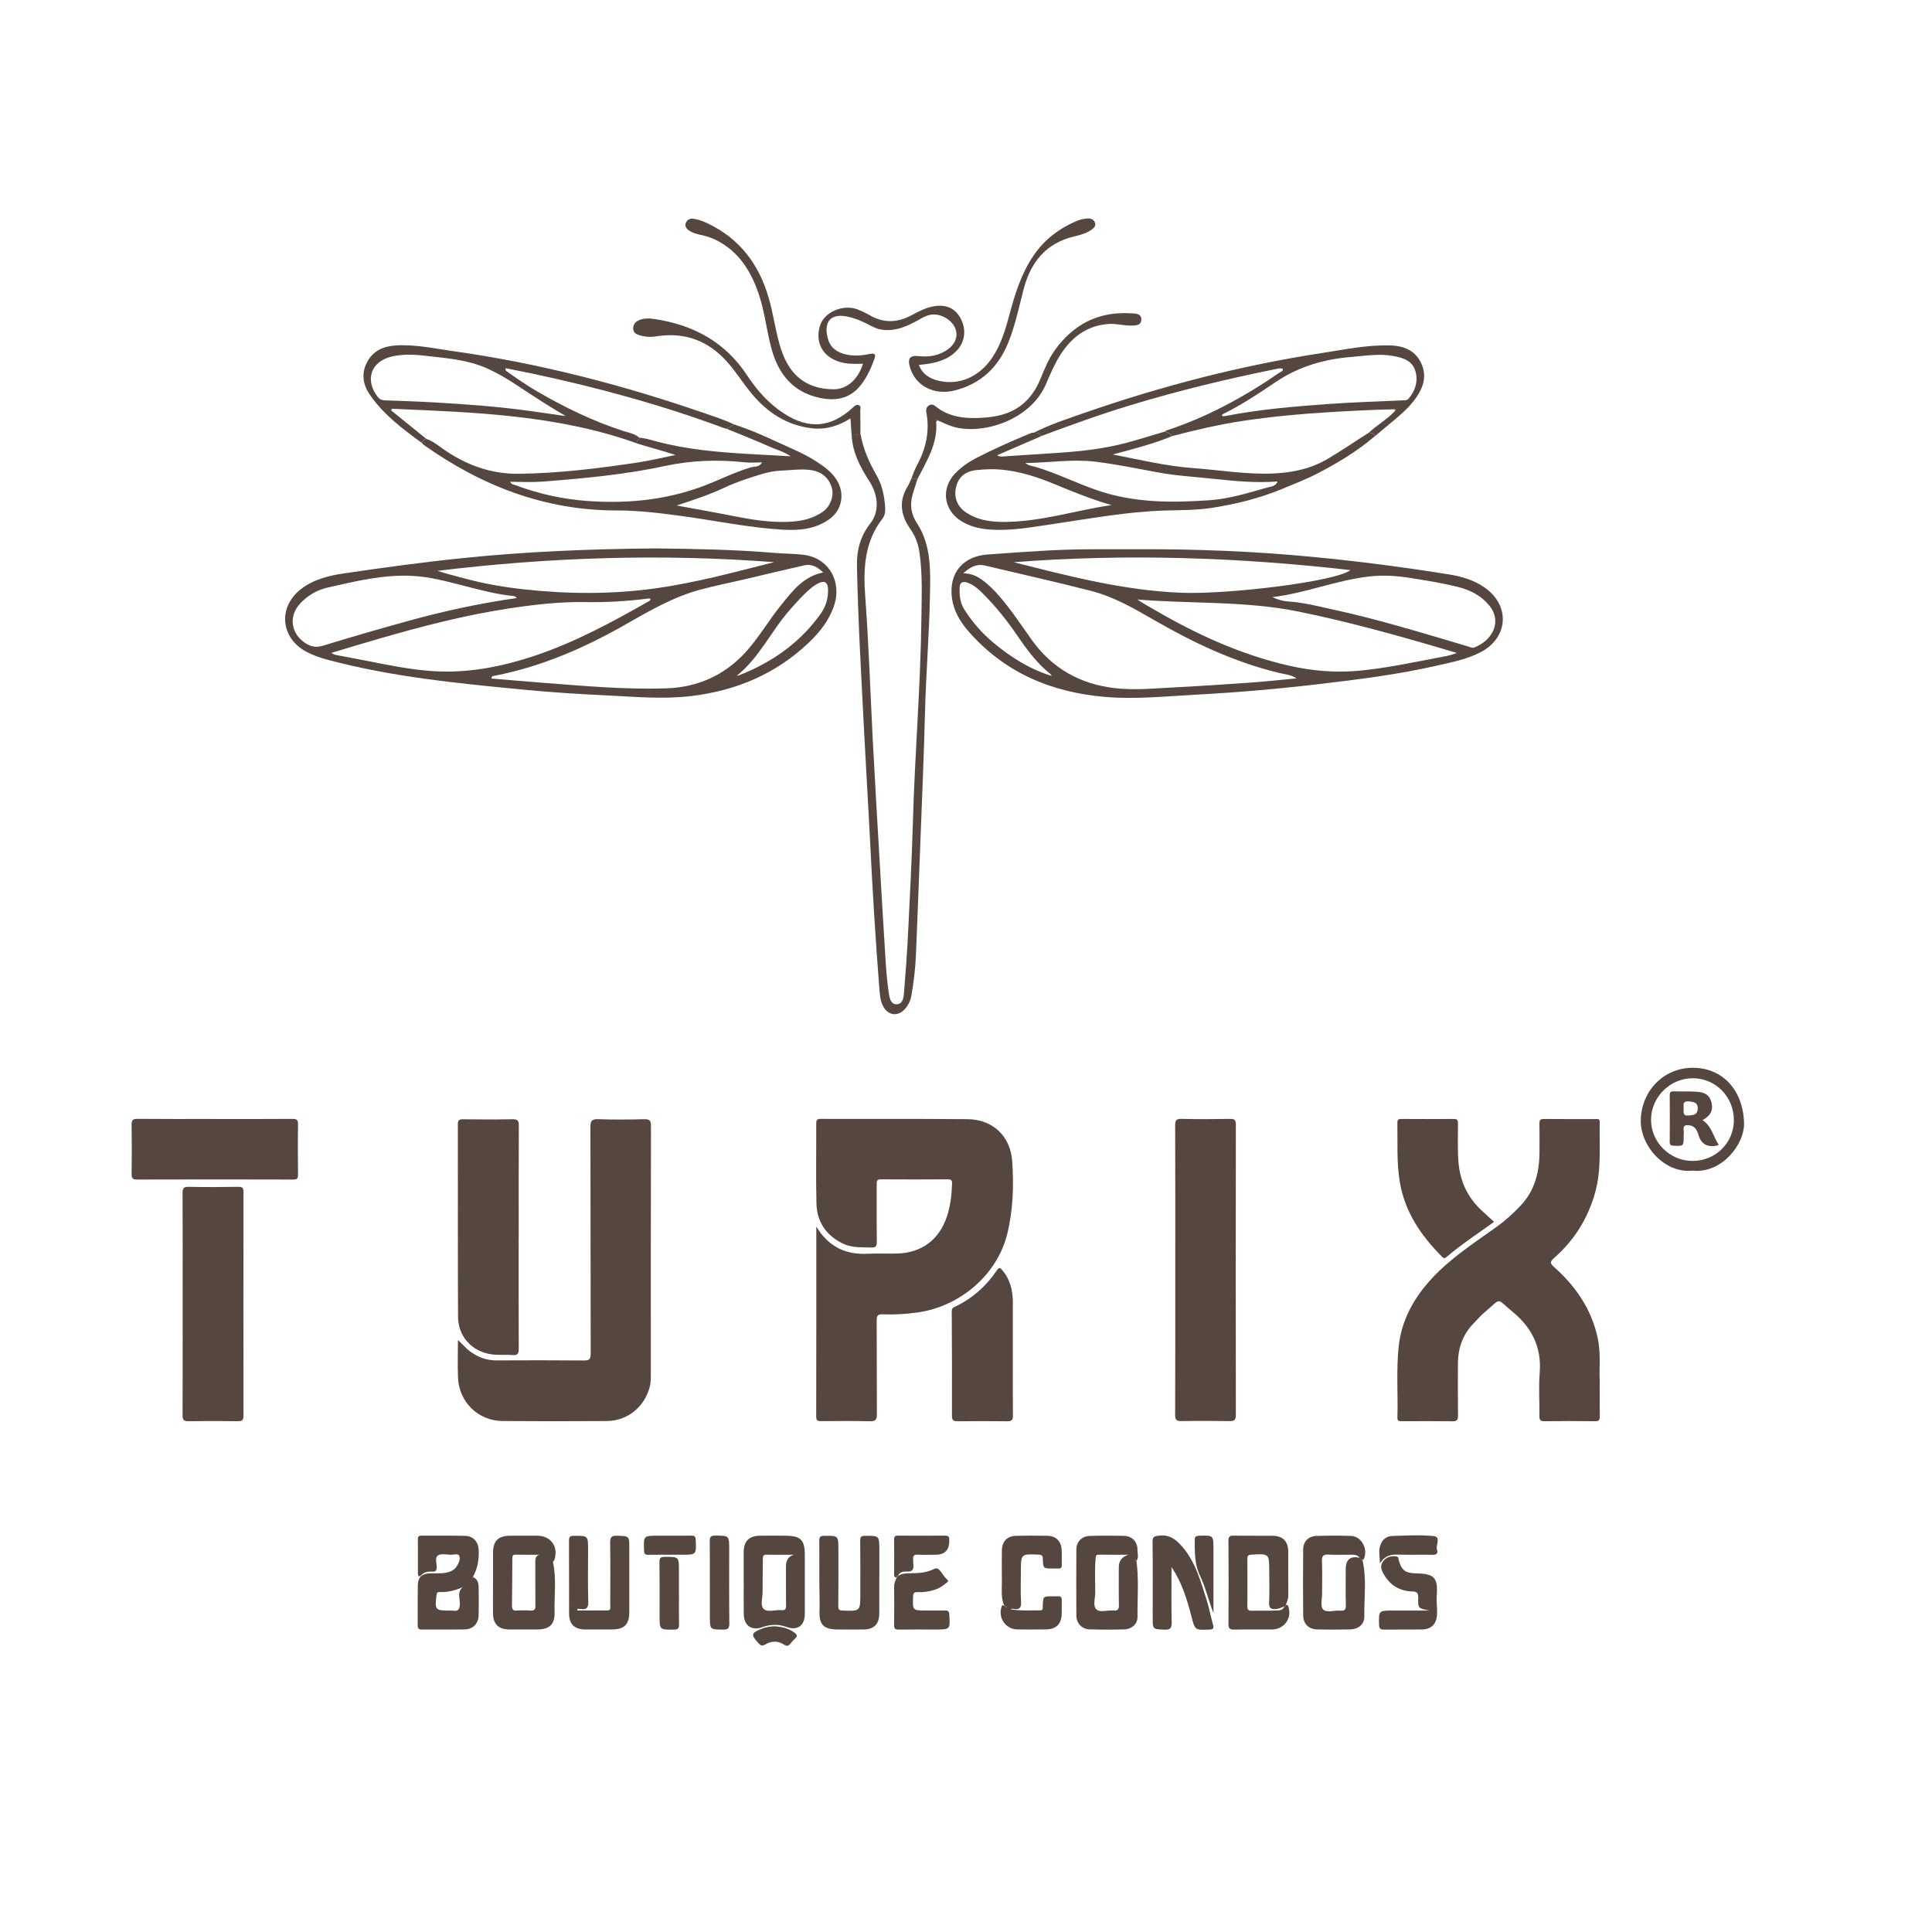 <svg xmlns="http://www.w3.org/2000/svg" id="Layer_1" data-name="Layer 1" viewBox="0 0 556.45 551.61"><defs><style>      .cls-1 {        fill: #55463f;        stroke-width: 0px;      }    </style></defs><path class="cls-1" d="M235.11,353.27c3.6,5.93,8.55,8.16,14.86,7.83,2.88-.15,5.78.04,8.67-.07,6.89-.27,11.82-4,14.04-10.52,1.06-3.11,1.43-6.32,1.53-9.59.03-.91-.2-1.26-1.19-1.25-6.45.04-12.89.05-19.34,0-1.21-.01-1.18.61-1.18,1.46.02,5.48-.03,10.97.04,16.45.02,1.3-.24,1.8-1.66,1.73-2.76-.11-5.53.13-8.14-1.15-4.84-2.37-7.47-6.27-7.59-11.58-.18-7.65-.03-15.3-.06-22.95,0-.95.15-1.38,1.26-1.37,14.1.04,28.2-.05,42.29.08,7.28.07,12.41,4.85,12.9,12.19.47,6.96.25,13.95-1.42,20.81-2.91,11.9-13.72,20.99-25.85,22.67-3.35.47-6.71.68-10.08.54-1.4-.06-1.7.42-1.69,1.74.05,8.98,0,17.95.06,26.93.01,1.57-.28,2.18-2.03,2.13-4.64-.14-9.28-.06-13.92-.04-.95,0-1.53-.03-1.53-1.3.04-18.07.03-36.14.03-54.75"></path><path class="cls-1" d="M460.75,397.64c0,3.92-.03,7.05.02,10.18.02,1.01-.12,1.53-1.34,1.51-4.88-.07-9.76-.05-14.64,0-1.12.01-1.43-.38-1.41-1.46.05-4.16-.25-8.33.08-12.47.59-7.34-2.25-13.01-7.76-17.54-4.97-4.09-3.02-4.15-8.05.05-1.15.96-2.12,2.13-3.18,3.2-3.24,3.27-4.56,7.28-4.57,11.8,0,4.94-.04,9.88.03,14.82.02,1.27-.35,1.63-1.61,1.62-4.82-.07-9.64-.03-14.46-.02-.75,0-1.41.08-1.38-1.07.18-6.68-.33-13.37.32-20.04.76-7.88,4.38-14.41,9.68-20.1,5.5-5.91,12.27-10.25,18.77-14.91,2.41-1.73,4.57-3.73,6.61-5.86,4.17-4.36,5.53-9.73,5.54-15.58,0-2.71.04-5.42-.02-8.13-.02-.99.24-1.37,1.3-1.36,4.94.05,9.88.02,14.82.03.57,0,1.27-.18,1.25.8-.16,6.78.55,13.6-1.3,20.29-2.09,7.54-6.05,13.85-11.9,18.98-1.18,1.04-1.1,1.53.04,2.53,6.22,5.52,10.75,12.11,12.56,20.38.96,4.36.42,8.76.6,12.36"></path><path class="cls-1" d="M131.88,385.95c1.25,1.06,2.19,2.29,3.45,3.23,2.29,1.71,4.79,2.66,7.69,2.64,8.37-.04,16.75-.06,25.12.02,1.57.02,1.99-.34,1.99-1.96-.06-21.75-.02-43.5-.08-65.25,0-1.8.38-2.35,2.25-2.29,4.39.16,8.8.12,13.19.01,1.58-.04,2,.36,2,1.97-.06,24.04-.04,48.08-.04,72.12,0,1.02-.06,2.03-.32,3.04-1.53,5.77-6.41,9.76-12.35,9.8-10,.07-20,.07-30,0-7.05-.05-12.59-5.45-12.87-12.52-.14-3.6-.02-7.21-.02-10.82"></path><path class="cls-1" d="M327.41,158.19c16.97-.08,33.92.59,50.83,2.22,13.16,1.27,26.26,2.96,39.31,5.07,3.57.58,7.05,1.64,10.07,3.75,7.45,5.21,6.82,14.54-1.28,18.67-4,2.04-8.39,2.88-12.72,3.86-10.96,2.5-22.1,3.9-33.26,5.22-11.95,1.41-23.93,2.46-35.94,3.1-8.65.46-17.31,1.38-25.97.66-15.57-1.29-29.15-6.98-39.6-19.01-2.4-2.76-4.23-5.92-4.69-9.61-.87-7.04,3.09-11.91,10.33-12.42,9.78-.68,19.56-1.48,29.37-1.5,4.51-.01,9.03,0,13.54,0M302.54,194.56c.15.12.3.17.42-.01.02-.02-.12-.15-.19-.22-4.02-3.16-7-7.21-9.85-11.39-2.85-4.18-6-8.12-9.56-11.71-1.39-1.4-2.84-2.79-4.79-3.44-1.22-.41-2.12-.04-2.17,1.3-.1,2.23.07,4.45,1.32,6.42,2.26,3.59,5.02,6.74,8.26,9.48,4.95,4.18,10.35,7.59,16.57,9.59M277.45,165.09c2.35.11,3.97.85,5.44,1.93,1.85,1.36,3.46,2.98,4.96,4.71,3.44,3.95,6.29,8.34,9.33,12.59,5.89,8.23,13.99,12.72,23.87,13.87,5.79.68,11.66.07,17.48-.23,7.31-.38,14.62-.86,21.93-1.38,4.33-.31,8.66-.8,12.98-1.2-1.58-1.05-3.36-1.17-5.04-1.57-13.04-3.13-24.97-8.84-36.51-15.52-5.62-3.25-11.31-6.47-17.64-8.1-10.16-2.61-20.4-4.88-30.6-7.31-2.36-.56-4.14.4-6.21,2.21M419.57,188.05c-15.43-4.59-30.35-8.81-45.6-11.91-15.33-3.11-30.9-2.2-46.38-3.47,1.68,1.16,3.45,2.11,5.19,3.12,12.07,7.01,24.65,12.76,38.33,15.9,6.68,1.53,13.46,2.13,20.24,1.5,7.82-.73,15.52-2.39,23.24-3.85,1.51-.29,3.03-.49,4.99-1.3M366.44,171.96c1.47.72,3.09,1.19,4.55,1.28,4.35.25,8.51,1.35,12.7,2.26,13.26,2.86,26.21,6.87,39.21,10.71.56.17,1.11.52,1.73.28,5.16-2,8.1-7.39,4.35-12.04-2.33-2.88-5.47-4.49-8.97-5.37-4.59-1.16-9.27-1.9-13.95-2.64-3.88-.62-7.75-.85-11.65-.41-9.49,1.06-18.41,4.84-27.96,5.95M291.98,161.92c15.93,4.04,31.79,8.17,48.36,8.81,13.25.52,44.47-3.22,48.62-6.53-32.28-3.69-64.59-4.78-96.99-2.28"></path><path class="cls-1" d="M189.22,157.96c10.24.12,22.15.3,34.04,1.3,2.69.23,5.4.19,8.1.52,7.38.89,11.18,7.71,8.87,14.64-1.43,4.3-4.17,7.72-7.38,10.76-9.47,8.98-20.88,13.74-33.72,15.29-8.18.99-16.35.2-24.52-.19-7.75-.37-15.5-.85-23.22-1.59-19.2-1.85-38.4-3.67-57.11-8.69-2.04-.55-4.02-1.24-5.9-2.21-7.62-3.94-8.44-12.97-1.61-18.19,3.61-2.75,7.9-3.8,12.25-4.44,11.47-1.7,22.95-3.26,34.49-4.44,17.97-1.85,36-2.6,55.73-2.77M237.1,164.9c-1.6-1.56-3.29-2.56-5.44-2.08-5.64,1.27-11.26,2.64-16.89,3.96-4.43,1.04-8.91,1.91-13.3,3.11-7.72,2.12-14.59,6.14-21.48,10.07-11.76,6.7-24.03,12.02-37.38,14.64-.41.08-1.02-.03-1.06.83,5.09.42,10.16.87,15.24,1.26,11.68.89,23.38,1.95,35.09,1.57,8.91-.29,16.7-3.68,22.83-10.37,3.87-4.23,6.69-9.25,10.3-13.67,3.24-3.98,6.34-8.2,12.07-9.33M95.37,188.05c.66.3.96.51,1.29.57,2.94.57,5.89,1.1,8.83,1.68,6.18,1.23,12.38,2.49,18.64,2.96,10.26.77,20.2-1.15,29.93-4.41,11.65-3.9,22.36-9.73,32.98-15.77.24-.14.33-.32.27-.66-.21,0-.45-.05-.67-.02-5.97.76-11.98,1.11-18,1.01-7.48-.13-14.88.74-22.24,1.86-12.59,1.92-24.89,5.13-37.11,8.65-4.53,1.3-9.04,2.69-13.91,4.14M148.89,172.25c-.47-.36-.6-.53-.74-.55-5.22-.49-10.25-1.89-15.3-3.18-4.59-1.17-9.19-2.39-13.94-2.65-8.37-.46-16.45,1.52-24.51,3.35-3.09.7-5.82,2.28-8,4.66-3.33,3.64-2.62,8.59,1.5,11.32,1.66,1.1,3.17,1.38,5.17.76,8.14-2.5,16.32-4.87,24.53-7.13,10.17-2.8,20.46-5.06,31.29-6.59M222.95,161.91c-32.41-2.47-64.69-1.43-96.93,2.5,2.59.87,5.22,1.49,7.82,2.2,5.63,1.53,11.38,2.51,17.16,3.14,12.41,1.35,24.82,1.46,37.24-.22,11.78-1.59,23.21-4.71,34.7-7.62M212.18,194.65c.22-.05.46-.06.67-.15,9.47-3.7,17.48-9.3,23.47-17.65,1.47-2.05,2.16-4.24,2.18-6.73.02-2.51-.99-3.14-3.23-1.9-.58.32-1.12.71-1.63,1.13-2.24,1.85-4.13,4.03-6.05,6.19-5.43,6.09-8.82,13.85-15.41,19.11"></path><path class="cls-1" d="M338.5,365.72c0-13.85.02-27.7-.03-41.55,0-1.43.24-1.96,1.83-1.92,4.63.12,9.27.09,13.91.01,1.28-.02,1.74.22,1.74,1.65-.05,27.88-.05,55.76,0,83.64,0,1.5-.51,1.77-1.85,1.75-4.57-.07-9.15-.09-13.73,0-1.47.03-1.92-.31-1.91-1.86.06-13.91.04-27.82.04-41.73"></path><path class="cls-1" d="M52.61,375.42c0-10.6.03-21.2-.03-31.8,0-1.43.36-1.82,1.79-1.79,4.76.09,9.52.08,14.27,0,1.23-.02,1.5.38,1.49,1.53-.03,21.44-.03,42.88,0,64.32,0,1.23-.31,1.67-1.6,1.65-4.76-.07-9.52-.08-14.27,0-1.4.02-1.68-.45-1.68-1.76.05-10.72.03-21.44.03-32.16"></path><path class="cls-1" d="M149.38,356.48c0,10.65-.02,21.31.03,31.96,0,1.35-.23,1.97-1.75,1.84-1.97-.17-3.99.06-5.94-.19-5.75-.74-9.77-5.09-9.8-10.89-.08-18.48-.02-36.96-.05-55.44,0-1.15.42-1.4,1.48-1.39,4.76.05,9.51.08,14.27-.01,1.41-.03,1.82.35,1.81,1.79-.06,10.77-.03,21.55-.03,32.32"></path><path class="cls-1" d="M247.84,124.97c.74,4.32,2.49,8.24,4.67,12.01,1.58,2.75,2.19,5.83,2.42,8.97.09,1.22-.02,2.49-.78,3.46-5.19,6.67-5.53,14.42-4.95,22.35,1.01,13.56,1.45,27.15,2.14,40.72.61,11.89,1.33,23.78,2.02,35.67.57,9.79,1.14,19.57,1.76,29.35.18,2.76.44,5.51.83,8.24.21,1.51.51,3.61,2.39,3.5,1.84-.11,1.95-2.27,2.07-3.77.47-5.75.88-11.51,1.16-17.28.52-10.57,1.07-21.15,1.37-31.73.56-19.66,2.24-39.28,2.45-58.96.07-6.19.33-12.39-.59-18.55-.35-2.35-1.19-4.56-2.55-6.5-2.84-4.02-3.48-8.1-.78-12.45.4-.65.66-1.39.98-2.09.6,0,1.21.01,1.81.02-.48,1.54-1,3.07-1.44,4.61-.81,2.83-.39,5.6,1.18,7.98,4.33,6.59,3.98,13.97,3.84,21.3-.22,11.19-1.15,22.35-1.43,33.55-.31,12.57-.88,25.14-1.35,37.71-.4,10.64-.81,21.29-1.25,31.93-.16,3.9-.63,7.78-1.29,11.63-.26,1.51-.89,2.88-1.93,4.02-2.03,2.21-4.83,1.83-6.22-.83-.87-1.65-.97-3.49-1.11-5.26-1.1-14.03-1.96-28.08-2.65-42.14-.51-10.28-1.16-20.54-1.68-30.82-.82-16.23-1.8-32.45-2.11-48.7-.09-4.42.99-8.52,3.83-12.13,2.65-3.37,2.42-8.06-.35-12.32-2.62-4.03-4.76-8.22-5.01-13.15.89.15,1.71-.21,2.56-.37"></path><path class="cls-1" d="M62,322.29c7.41,0,14.82.03,22.23-.03,1.25-.01,1.63.3,1.61,1.58-.08,4.82-.06,9.64,0,14.46.01,1.08-.23,1.43-1.38,1.43-15-.04-30-.05-45,0-1.34,0-1.56-.47-1.55-1.66.06-4.7.07-9.4,0-14.1-.02-1.34.32-1.73,1.69-1.72,7.47.07,14.94.03,22.41.03"></path><path class="cls-1" d="M395.96,125.64c-4.96,4.26-10.52,7.6-16.29,10.62-3.34,1.75-6.87,3.1-10.36,4.55-6.6,2.73-13.4,4.41-20.39,5.48-4.59.7-9.23.62-13.86.77-10.6.35-21.02,2.3-31.48,3.82-6.18.9-12.33,2.12-18.64,1.62-2.93-.23-5.7-.9-8.2-2.49-4.99-3.19-5.75-9.35-1.67-13.62,1.77-1.85,3.84-3.29,6.1-4.46,5.13-2.66,10.42-4.98,15.76-7.19.26-.11.58-.1.87-.14.84.04,1.68.09,2.08,1.03-4.23,1.83-8.46,3.66-12.69,5.49.6.36,1.07.39,1.53.36,5.51-.36,11.01-.72,16.52-1.09,6.53-.44,13.01-1.19,19.34-2.89,3.69-.99,7.34-2.15,11.01-3.23.62.46,1.63.41,1.83,1.41-5.48,2.24-11.2,3.69-16.94,5.21,7.74,1.51,15.35,3.35,23.2,3.93,7.61.56,15.17,1.86,22.84,1.56,5.59-.22,10.94-1.31,15.85-4.2,4.05-2.38,7.91-5.05,11.88-7.55.74.05,1.51.08,1.72,1.03M320.15,145.48c-5.76-1.65-11.25-3.9-16.74-6.17-4.89-2.02-9.91-3.6-15.24-4.07-2.3-.2-4.56-.08-6.83.14-3.13.29-5.16,1.86-5.91,4.64-.82,3.03.18,5.81,2.78,7.56,3,2.02,6.41,2.66,9.93,2.73,10.92.23,21.28-3.28,32-4.84M295.3,133.37c1.11.81,2.03.84,2.86,1.08,6.15,1.8,11.86,4.72,17.92,6.79,10.62,3.63,21.49,3.6,32.45,2.82,5.72-.41,11.16-2.16,16.64-3.69.88-.25,2.27-.28,2.8-1.69-6.07.44-11.99-.07-17.9-.72-5.61-.61-11.24-.9-16.81-1.94-5.89-1.1-11.77-2.31-17.73-3.04-6.64-.81-13.21.28-20.23.39"></path><path class="cls-1" d="M211.23,122.17c4.76,1.53,9.3,3.58,13.83,5.67,3.39,1.57,6.85,2.98,9.99,5.03,2.29,1.49,4.5,3.03,5.99,5.46,2.33,3.78,1.52,8.54-2.13,11.17-4.1,2.96-8.82,3.34-13.63,3.05-9.73-.59-19.27-2.62-28.91-3.92-6.2-.84-12.41-1.62-18.68-1.61-20.7.03-38.95-7.06-55.62-18.86-.19-.14-.34-.34-.51-.51.01-.78.64-.98,1.19-1.25,1.86.61,3.36,1.85,4.92,2.94,6.53,4.57,13.68,7.21,21.71,7.12,11.56-.13,23-1.55,34.4-3.27,3.62-.55,7.18-1.42,10.77-2.15-3.75-1.24-7.5-2.19-11.18-3.35-.11-.71.76-.96.76-1.61,1.67.08,3.24.6,4.83,1.03,8.68,2.32,17.57,3.13,26.51,3.63,4,.22,7.99.45,12.25.69-1.96-1.4-4.08-1.88-6-2.75-4.04-1.83-8.18-3.42-12.28-5.12.43-.67,1.42-.61,1.78-1.37M194.86,145.59c5.42,1,10.84,1.94,16.25,3.02,5.2,1.03,10.41,1.88,15.73,1.7,3.65-.13,7.18-.78,10.24-2.99,2.1-1.52,3.17-4.51,2.49-6.85-.87-2.97-3.06-4.61-5.84-5.05-2.96-.47-5.86.04-8.77.13-1.81.05-3.66.43-5.45.96-3.73,1.11-7.4,2.32-10.95,3.98-4.4,2.07-9.03,3.56-13.69,5.11M219.49,133.18c-1.79,0-3.37.14-4.91-.02-7.71-.83-15.36-.6-22.95,1.03-11.53,2.49-23.24,3.57-34.98,4.49-3.19.25-6.4.14-9.71.08.41.82,1.09.82,1.61,1.02,6.62,2.45,13.43,3.98,20.5,4.5,12.55.93,24.7-.46,36.36-5.42,3.61-1.54,7.19-3.18,10.97-4.29.96-.28,2.2.1,3.11-1.38"></path><path class="cls-1" d="M264.65,105.13c1.11,2.76,3.19,3.94,5.67,4.53,5.95,1.42,11.79-1.13,15.5-6.71,2.47-3.71,3.73-7.91,4.87-12.16,1.61-5.99,3.4-11.9,6.94-17.12,3.22-4.74,7.58-8.02,12.83-10.16.87-.35,1.86-.53,2.8-.59.85-.05,1.72.25,2.09,1.14.41.99-.28,1.6-.97,2.1-.98.71-2.1,1.16-3.27,1.49-.52.15-1.04.29-1.56.41-8.24,1.91-12.7,7.39-14.75,15.33-1.32,5.11-2.4,10.29-4.37,15.21-2.88,7.19-7.96,11.99-15.51,13.87-5.97,1.49-11.29-1.4-12.83-6.67-.78-2.66-.03-3.53,2.74-3.22,2.52.28,4.92-.09,7.16-1.32,2.87-1.57,4.08-4.04,3.21-6.51-.96-2.71-4.47-4.66-7.32-4.07-1.07.22-2.01.72-2.96,1.26-3.37,1.91-6.82,3.58-10.9,3.02-1.6-.22-2.94-1.01-4.33-1.71-1.83-.92-3.7-1.69-5.73-2.09-5.42-1.06-6.7,2.32-5.45,6.6.73,2.5,2.7,3.76,5.12,4.32,2.2.51,4.42.36,6.62-.09,1.75-.36,2.12-.04,1.54,1.53-1.03,2.84-2.32,5.61-4.29,7.9-3.08,3.57-7.2,4.11-11.56,3.14-7.69-1.7-11.79-6.95-13.76-14.21-1.44-5.32-1.95-10.86-3.79-16.09-2.23-6.32-5.62-11.71-11.77-14.93-1.55-.82-3.2-1.36-4.92-1.7-1.18-.23-2.33-.6-3.33-1.3-.75-.52-1.21-1.23-.82-2.17.37-.87,1.12-1.26,2.04-1.16,1.51.16,2.91.71,4.27,1.36,9.25,4.41,14.77,11.82,17.57,21.52,1.28,4.45,1.86,9.04,3.15,13.48.56,1.91,1.25,3.77,2.25,5.49,2.94,5.1,7.6,7.24,13.25,7.27,3.91.02,7.1-2.91,8.47-7.34-2.23.03-4.43.12-6.59-.51-4.98-1.45-7.28-5.59-5.78-10.49,1.18-3.86,6.59-6.24,10.77-4.68,1.23.46,2.43,1.05,3.57,1.71,3.95,2.29,7.87,2.16,11.85.07,1.86-.97,3.7-1.99,5.78-2.5,3.88-.94,6.76.13,8.49,3.25,1.81,3.28,1.31,7.05-1.32,9.62-2.2,2.15-4.99,3.05-7.94,3.53-.82.14-1.66.19-2.72.31"></path><path class="cls-1" d="M291.71,391.11c0,5.54-.04,11.07.03,16.61.01,1.27-.36,1.64-1.63,1.63-4.75-.07-9.51-.06-14.26,0-1.19.01-1.68-.23-1.67-1.57.03-10.05,0-20.09-.06-30.14,0-.66.21-.94.77-1.2,5.08-2.38,9.13-5.98,12.26-10.6.66-.97.97-.66,1.54.01,2.27,2.67,3.02,5.81,3.02,9.21,0,5.35,0,10.71,0,16.06"></path><path class="cls-1" d="M430.33,351.9c-4.69,3.42-9.45,6.49-13.75,10.18-.74.64-1.1.02-1.47-.35-5.92-5.97-10.47-12.7-11.92-21.19-.97-5.68-.62-11.41-.72-17.12-.01-.85.24-1.15,1.12-1.14,5.06.03,10.12.04,15.18,0,1.05-.01,1.14.48,1.14,1.31.03,3.73-.15,7.47.16,11.2.48,5.59,2.73,10.29,6.89,14.06,1.07.97,2.14,1.94,3.36,3.06"></path><path class="cls-1" d="M211.23,122.17c-.36.76-1.35.71-1.77,1.37-.4-.12-.82-.21-1.21-.35-17.82-6.6-36.09-11.57-54.66-15.53-2.65-.56-5.32-1.08-7.96-1.61-.15.57.05.73.25.86,2.94,2.07,5.92,4.15,9.01,5.93,7.81,4.51,15.9,8.47,24.53,11.25,1.61.52,3.37.79,4.72,1.97,0,.65-.87.91-.76,1.61-22.85-8.18-46.71-8.91-70.53-9.94-.06.16-.12.33-.18.49,3.36,2.72,6.72,5.44,10.09,8.15-.56.26-1.18.47-1.19,1.25-5.51-4.03-11-8.12-14.96-13.79-1.98-2.84-2.66-6.02-.97-9.36,1.78-3.54,4.9-4.79,8.57-4.99,5.5-.3,10.88.89,16.27,1.65,24.67,3.46,48.66,9.68,72.18,17.79,2.89,1,5.81,1.92,8.58,3.24M162.97,119.85c-4.8-2.78-9.36-5.77-13.91-8.78-2.86-1.9-5.8-3.65-8.95-5.04-5.48-2.43-11.38-2.84-17.21-3.52-3.41-.4-6.83-.62-10.22.22-5.86,1.45-7.63,6.66-3.96,11.49.56.73,1.13,1.06,2.08,1.09,4.93.15,9.85.33,14.78.62,9.11.53,18.22,1.19,27.27,2.47,3.37.48,6.74.96,10.11,1.44"></path><path class="cls-1" d="M299.88,125.62c-.4-.94-1.23-.99-2.08-1.03,4.62-2.32,9.52-3.93,14.38-5.62,22.41-7.8,45.31-13.74,68.78-17.33,6.51-1,13.01-2.38,19.65-2.14,3.92.14,7.19,1.55,8.85,5.4,1.49,3.45.5,6.57-1.5,9.51-1.71,2.51-3.94,4.5-6.23,6.44-1.91,1.61-3.83,3.2-5.75,4.79-.21-.95-.97-.97-1.72-1.03,2.43-2.28,5.4-3.9,7.66-6.38.04-.1.08-.2.12-.29-.14-.02-.29-.03-.43-.05-6.43.11-12.85.47-19.28.86-8.1.49-16.16,1.24-24.19,2.45-7,1.05-13.88,2.65-20.72,4.45-.2-1-1.21-.96-1.83-1.41.09-.08.17-.18.27-.22,11.75-3.85,22.48-9.68,32.61-16.67.4-.27,1.07-.35,1.02-1.09-.59-.29-1.2-.13-1.77-.02-14.16,2.86-28.18,6.24-42.01,10.43-8.73,2.65-17.3,5.74-25.84,8.94M351.83,119.7c.49.27.9.15,1.3.08,9.62-1.86,19.37-2.69,29.13-3.4,7.37-.53,14.77-.75,22.15-1.09.49-.02.95-.06,1.3-.48,1.83-2.2,2.72-4.7,2.06-7.53-.79-3.39-3.6-4.23-6.53-4.76-3.96-.72-7.89-.05-11.84.27-7.87.62-15.2,2.71-21.82,7.14-4.94,3.31-9.88,6.66-15.25,9.28-.19.09-.31.31-.48.5"></path><path class="cls-1" d="M136.44,454.31c1.15.64,1.41,1.74,1.42,2.91.03,2.65.05,5.3,0,7.95-.05,2.47-1.6,4.09-4.08,4.13-4.09.07-8.19,0-12.28.04-.99.01-1.21-.42-1.2-1.3.03-3.79-.03-7.58.03-11.38.03-2.4,1.15-3.44,3.55-3.51,1.62-.05,3.25.12,4.86-.24,1.17-.26,2.16-.77,2.8-1.8.59-.93,1.18-2.07.7-3.04-.35-.72-1.55-.25-2.36-.27-1.26-.04-2.8-.41-3.71.17-1.04.66-.33,2.32-.4,3.53-.04.85-.32,1.19-1.17,1.15-1.21-.05-2.36.03-3.3,1.04-.57.62-.94.23-.94-.52,0-3.31.02-6.62-.01-9.93,0-.87.46-.96,1.14-.95,4.15.02,8.31-.03,12.46.06,2.28.05,3.77,1.63,3.91,3.91.16,2.75-.25,5.4-1.62,7.84-.04.15-.15.4-.12.42.21.13.27-.05.32-.22M133.98,456.79c-2.4,1.21-4.84,1.83-7.44,1.76-.64-.02-.75.33-.82.89-.52,4.24-.37,4.44,3.77,4.44.3,0,.61-.05.9,0,1.73.32,2.04-.5,2.05-2.08,0-1.74-.99-3.9,1.54-5.03"></path><path class="cls-1" d="M142,455.72c0-2.83-.01-5.66,0-8.49.02-3.44,1.48-4.89,4.96-4.92,2.59-.02,5.18-.02,7.77,0,3.99.03,6.22,3.21,4.91,7.03-.08.23-.44.32-.35.71,1.02,4.7.31,9.47.44,14.2.1,3.61-1.44,5.05-5.01,5.06-2.71,0-5.42.02-8.13,0-3-.03-4.56-1.56-4.59-4.56-.04-3.01,0-6.02,0-9.03M156.46,447.79c-2.64,0-5.28.04-7.92-.02-1.03-.02-.97.58-.98,1.27-.02,4.45-.04,8.9-.11,13.35-.02,1.05.23,1.55,1.39,1.48,1.32-.09,2.65-.09,3.97,0,1.15.08,1.41-.38,1.4-1.45-.06-3.85,0-7.7-.03-11.55-.01-1.59-.32-3.33,2.28-3.08"></path><path class="cls-1" d="M327.32,449.56c.72,5.38.25,10.78.3,16.17.02,1.94-1.63,3.49-3.67,3.55-3.37.11-6.75.1-10.12,0-2.26-.07-3.8-1.74-3.82-4.01-.04-6.32-.04-12.65,0-18.97.02-2.27,1.57-3.86,3.87-3.93,3.25-.1,6.5-.1,9.75-.02,2.48.06,4.02,1.68,3.99,4.17-.01,1.02.46,2.14-.34,3.08-.04-.27-.19-.4-.46-.33-.04.01-.09.22-.06.25.16.15.35.3.55.03M325.06,447.79c-3.19,0-5.89.03-8.59-.02-.92-.01-.86.54-.91,1.16-.29,3.25-.11,6.5-.11,9.75,0,1.67-.76,3.85.34,4.86,1.07.99,3.23.15,4.9.32,1.31.13,1.6-.4,1.58-1.62-.08-3.61-.03-7.23-.03-10.84q0-2.83,2.83-3.61"></path><path class="cls-1" d="M370.29,462.23c.22.05.59.03.64.15,1.44,3.39-.9,6.92-4.6,6.94-3.61.02-7.23-.04-10.84.03-1.21.02-1.68-.26-1.67-1.58.06-8.01.05-16.02,0-24.03,0-1.08.28-1.47,1.41-1.45,3.79.07,7.59-.01,11.38.04,2.9.04,4.4,1.62,4.42,4.54.02,4.16-.03,8.31.03,12.47.01,1.07-.35,1.99-.73,2.93-.12.12-.24.24-.36.36-.77.3-1.48.7-2.35.79-1.59.17-2.19-.28-2.1-2.01.16-2.94.04-5.89.04-8.83,0-5.15,0-5.12-5.2-4.81-.9.05-1.1.37-1.1,1.18.03,4.57.03,9.13,0,13.7,0,.9.23,1.3,1.21,1.27,2.28-.06,4.57.04,6.85-.05.99-.04,2.19.06,2.62-1.27.33.09.45-.03.36-.36"></path><path class="cls-1" d="M392.38,449.2c1.32,5.43.48,10.95.57,16.43.03,2.17-1.72,3.61-3.96,3.66-3.25.08-6.51.09-9.76,0-2.29-.07-3.86-1.64-3.89-3.93-.06-6.38-.06-12.77,0-19.15.02-2.22,1.55-3.77,3.75-3.83,3.37-.1,6.75-.14,10.11,0,3.06.13,5,4.06,3.49,6.83-.03.05-.23.02-.35.02-.11-.07-.21-.14-.32-.21,0,.05-.04.12-.02.16.11.16.23.15.35.01M391.64,448.68c-.65-.86-1.54-.9-2.45-.9-2.17,0-4.34.09-6.5-.03-1.46-.08-2,.3-1.94,1.86.12,3.06.02,6.14.04,9.2,0,1.62-.56,3.84.26,4.7,1.06,1.11,3.3.22,5.03.38,1.14.1,1.58-.24,1.55-1.49-.09-3.49-.03-6.98-.03-10.47q0-4.16,4.04-3.26"></path><path class="cls-1" d="M214.2,455.84c0-2.95-.02-5.89,0-8.84.02-3.11,1.53-4.64,4.65-4.69,2.41-.04,4.81,0,7.22,0,4.59,0,5.76,1.18,5.73,5.75-.02,3.33,0,6.67,0,10,0,2.29.02,4.57,0,6.86-.03,3.31-2.14,4.79-5.18,3.69-2.35-.85-4.69-.82-7.04.04-3.09,1.12-5.31-.42-5.36-3.78-.05-3.01-.01-6.02-.01-9.02M228.71,447.79c-2.64,0-5.27.05-7.91-.02-1.12-.03-1.08.61-1.08,1.37-.02,3.12-.1,6.24-.08,9.36,0,1.67-.72,3.89.27,4.86,1.16,1.14,3.42.22,5.19.39,1.06.11,1.31-.36,1.3-1.35-.05-3.78-.02-7.57-.02-11.35q0-2.62,2.33-3.27"></path><path class="cls-1" d="M253.24,454.4c0,3.49.02,6.98,0,10.48-.02,2.89-1.56,4.41-4.49,4.44-2.41.03-4.82,0-7.22,0-4.35,0-5.65-1.26-5.5-5.58.05-1.37.04-2.72.01-4.09-.12-5.3-.02-10.6-.07-15.89-.01-1.11.3-1.42,1.42-1.42,4.08-.03,4.08-.07,4.08,3.98,0,5.42.04,10.84-.03,16.25-.01,1.05.28,1.27,1.27,1.3,5.07.17,5.07.2,5.07-4.78s.04-10.23-.03-15.35c-.01-1.13.31-1.4,1.41-1.4,4.1-.01,4.1-.06,4.1,4.12v7.95"></path><path class="cls-1" d="M166.25,463.84c2.88,0,5.75,0,8.63,0,1.2,0,.88-.93.88-1.57.02-5.96.07-11.92-.03-17.88-.03-1.62.37-2.14,2.05-2.07,3.47.14,3.47.04,3.47,3.47,0,6.14,0,12.28,0,18.42,0,3.72-1.41,5.1-5.16,5.11-2.53,0-5.06.02-7.58,0-3.05-.04-4.59-1.55-4.6-4.55-.02-6.99.01-13.99-.03-20.98,0-1.04.18-1.45,1.36-1.45,4.14-.02,4.14-.07,4.14,4.08,0,4.93-.1,9.87.05,14.8.06,1.88-.49,2.51-2.28,2.17-.28-.05-.57,0-.86,0-.01.16-.03.31-.04.47"></path><path class="cls-1" d="M289.31,462.65c-1.1-2.31-.72-4.78-.75-7.2-.03-2.95-.03-5.9,0-8.85.03-2.64,1.49-4.19,4.1-4.26,3.01-.07,6.02-.07,9.03,0,2.43.06,3.91,1.5,4.08,3.93.1,1.44,0,2.89.05,4.33.03.82-.2,1.26-1.11,1.16-.48-.05-.96,0-1.44,0-2.8,0-2.84,0-2.91-2.75-.02-.91-.26-1.21-1.22-1.25-5.11-.21-5.11-.24-5.11,4.9,0,2.89-.13,5.79.05,8.67.11,1.83-.53,2.36-2.2,2.05-.28-.05-.58,0-.87.13,2.85.45,5.72.32,8.59.3.95,0,.7-.8.73-1.35.12-2.7.11-2.7,2.83-2.7.48,0,.97.05,1.44,0,.99-.11,1.25.36,1.21,1.26-.05,1.26.01,2.53-.02,3.79-.07,2.91-1.59,4.45-4.49,4.49-2.77.04-5.54.04-8.31,0-3.48-.05-5.76-3.6-4.39-6.83.18-.43.46.1.71.12.16.12.33.24.49.36.02-.08.08-.21.04-.25-.16-.16-.34-.26-.56-.07"></path><path class="cls-1" d="M337.42,451.36c0,5.27-.07,10.54.04,15.8.04,1.67-.28,2.3-2.11,2.21-3.35-.16-3.35-.04-3.35-3.45,0-7.28.05-14.56-.04-21.84-.02-1.47.48-1.62,1.79-1.78,2.91-.36,4.73.88,6.59,2.98,3.95,4.45,5.41,9.96,7.14,15.38.77,2.39,1.22,4.88,1.9,7.31.31,1.11-.06,1.34-1.1,1.38-4.15.15-4.1.17-5.16-3.93-1.27-4.89-2.74-9.71-5.7-14.06"></path><path class="cls-1" d="M487.53,337.16c-8.03.91-15.15-7.09-14.96-14.62.22-8.41,6.64-15.02,15.01-15,8.69.02,14.54,6.58,14.74,16.05.12,5.78-6.18,14.42-14.8,13.58M499.38,322.68c.04-6.78-5.24-12.15-11.91-12.13-6.46.03-11.87,5.4-11.94,11.84-.07,6.52,5.35,11.96,11.93,11.98,6.6.02,11.89-5.16,11.93-11.7"></path><path class="cls-1" d="M264.27,137.95c-.6,0-1.21-.01-1.81-.02.52-1.28.93-2.62,1.59-3.83,2.62-4.8,3.78-9.86,2.76-15.3-.17-.9.01-1.56.74-2.03.63-.41,1.26-.28,1.83.19,4.02,3.29,8.77,3.67,13.67,3.36,1.92-.12,3.82-.38,5.68-.91,5.47-1.57,8.89-5.27,10.99-10.4,1.16-2.84,2.32-5.69,4.13-8.21,5.33-7.39,12.49-11.09,21.66-10.57,1.26.07,3.26-.06,3.21,1.8-.05,1.93-2.02,1.74-3.38,1.73-2.03-.03-4.04-.61-6.1-.45-6.14.47-10.52,3.74-13.75,8.76-1.7,2.64-2.95,5.53-4.16,8.41-4.61,10.91-18.87,14.82-26.83,12.41-1.57-.47-2.99-1.23-4.5-1.83-.15,0-.3-.02-.44-.03.03.16.05.32.08.47.5,6.23-2.73,11.24-5.37,16.44"></path><path class="cls-1" d="M247.84,124.97c-.85.16-1.67.52-2.56.37-.1-1.53-.21-3.07-.33-4.84-3.5,2.22-7.14,3.31-11.1,2.85-7.14-.83-12.72-4.44-17.26-9.86-2.86-3.42-5.12-7.29-8.3-10.47-5.39-5.38-11.84-7.33-19.3-6.15-1.64.26-3.23.17-4.81-.32-.89-.28-1.71-.67-1.8-1.76-.09-1.15.47-1.98,1.47-2.47,1.41-.68,2.92-.69,4.42-.47,11.26,1.63,20.52,6.55,26.92,16.27,2.84,4.31,6.22,8.13,10.6,10.97,7.18,4.65,13.57,4.1,19.84-1.7.5-.47.99-.97,1.72-.69.77.3.42,1.04.43,1.59.04,2.23.03,4.46.03,6.69"></path><path class="cls-1" d="M411.65,463.85c-3.16-.6-3.28-.61-3.18-3.77.06-2.02-1.33-1.64-2.39-1.75-3.77-.36-6.31-2.35-7.93-5.7-.62-1.27-.38-2.33.52-3.29.95-1.02,2.17-1.22,3.48-1.08.64.07.6.62.72,1.09.76,2.86,1.88,3.73,4.85,3.81.06,0,.12,0,.18,0,5.12.08,6.33,1.23,5.91,6.36-.15,1.83.18,3.6.09,5.4-.15,2.81-1.61,4.36-4.4,4.4-3.61.05-7.22-.02-10.83.03-1.06.02-1.46-.26-1.48-1.4-.08-4.09-.12-4.08,4.02-4.08h10.44"></path><path class="cls-1" d="M258.6,453.95c1.03-.75,2.2-.81,3.42-.82,2.43-.02,4.73-.08,7.12-1.29,1.45-.74,2.33,2.01,3.6,3.05.8.65-.18.98-.56,1.32-.91.81-1.97,1.36-3.13,1.72-1.56.49-3.16.72-4.79.63-.91-.05-1.23.24-1.27,1.21-.16,4.08-.2,4.08,3.83,4.08,1.8,0,3.61.02,5.41,0,.82-.01,1.12.26,1.18,1.14.27,4.34.3,4.34-4.1,4.34-3.49,0-6.97-.03-10.46.02-1.01.01-1.35-.27-1.33-1.32.06-3.73.04-7.46.01-11.18,0-.95.42-1.73.76-2.56l-.04.03c.13-.13.27-.27.4-.4l-.03.04"></path><path class="cls-1" d="M204.44,455.68c0-3.91.04-7.82-.02-11.72-.02-1.17.17-1.69,1.54-1.68,4.06.02,4.06-.04,4.06,4.01,0,7.09-.04,14.19.04,21.28.02,1.47-.44,1.81-1.83,1.79-3.77-.06-3.77,0-3.77-3.76v-9.92Z"></path><path class="cls-1" d="M195.55,458.87c0,3.01-.04,6.02.02,9.03.02,1.09-.3,1.44-1.42,1.45-4.18.06-4.18.1-4.18-4.09,0-5.12.04-10.24-.03-15.35-.02-1.19.33-1.51,1.5-1.51,4.1,0,4.1-.05,4.1,3.96v6.5"></path><path class="cls-1" d="M258.27,454.28c-.66.09-.76-.26-.75-.83.02-3.36.04-6.73,0-10.09-.01-.93.38-1.08,1.18-1.07,4.51.03,9.01.04,13.51,0,.99,0,1.29.38,1.18,1.28,0,.06,0,.12,0,.18q.09,4.04-3.96,4.04c-1.68,0-3.37.07-5.04-.02-1.15-.07-1.51.37-1.37,1.44.06.41-.04.85.02,1.26.22,1.52-.2,2.29-1.96,2.17-.91-.06-2.05.12-2.46,1.32l.03-.04c-.33-.07-.43.1-.4.4l.04-.03Z"></path><path class="cls-1" d="M397.45,450.28c-.06-1.89-.34-3.19-.08-4.52.38-1.96,1.66-3.32,3.64-3.38,3.97-.11,7.97-.36,11.9.04,2.22.23.56,2.56.96,3.88.22.71.22,1.54-1.07,1.51-3.37-.07-6.74.05-10.1-.05-2.03-.06-3.82.23-5.24,2.52"></path><path class="cls-1" d="M192.99,442.31c2.04,0,4.08.03,6.12-.02.9-.02,1.23.24,1.27,1.21.18,4.29.22,4.29-4.09,4.29-3.18,0-6.36-.03-9.54.02-.91.01-1.22-.22-1.25-1.19-.15-4.31-.18-4.31,4.07-4.31h3.42"></path><path class="cls-1" d="M349.51,464.6c-1.42-3.59-2.26-7.37-3.9-10.8-1.6-3.34-1.48-6.73-1.51-10.21,0-.91.24-1.23,1.21-1.26,4.2-.16,4.19-.2,4.19,4.04v18.23Z"></path><path class="cls-1" d="M223.06,468.39c2.09.15,4.12.58,5.87,1.92.62.48.84.94.13,1.56-.49.43-.93.94-1.34,1.46-.61.78-1.08.89-2.04.27-1.61-1.04-3.53-1-5.15-.03-.94.56-1.34.5-2.03-.25-2.31-2.5-2.21-3.01,1-4.25,1.14-.44,2.32-.62,3.57-.68"></path><path class="cls-1" d="M302.77,194.32c.07.08.21.2.19.22-.12.18-.28.13-.42.02.07-.08.15-.16.23-.24"></path><path class="cls-1" d="M401.59,117.9c.14.02.29.03.43.04-.04.1-.08.2-.12.29-.1-.11-.21-.23-.31-.34"></path><path class="cls-1" d="M136.44,454.31c-.05.16-.11.34-.32.22-.03-.02.08-.27.12-.42.07.06.14.13.2.2"></path><path class="cls-1" d="M327.31,449.56c-.2.26-.39.11-.55-.03-.03-.03.02-.24.06-.25.27-.07.42.06.46.33l.03-.04"></path><path class="cls-1" d="M370.29,462.23c.09.33-.03.45-.36.36l.03.03c.12-.12.24-.24.36-.36l-.03-.03Z"></path><path class="cls-1" d="M392.39,449.2c-.12.14-.25.15-.35-.01-.02-.03,0-.1.02-.16.1.07.21.14.32.21,0,0,.02-.04.02-.04"></path><path class="cls-1" d="M289.31,462.65c.21-.19.4-.08.56.07.03.03-.03.16-.04.25-.16-.12-.33-.24-.49-.36,0,0-.02.04-.02.04"></path><path class="cls-1" d="M269.64,121.52c-.03-.16-.06-.32-.08-.47.15.01.29.02.44.03-.12.15-.24.3-.36.45"></path><path class="cls-1" d="M258.23,454.32c-.03-.3.07-.46.4-.4-.13.13-.26.27-.4.4"></path><path class="cls-1" d="M490.35,322.62c2.7,1.78,3.1,4.77,4.66,7.06-.28.16-.36.25-.46.27-2.71.54-4.55-.28-5.38-3.14-.37-1.28-1.04-2.6-2.77-2.72-1-.07-1.66.07-1.48,1.31.08.59.01,1.2.01,1.8,0,2.94,0,2.9-2.89,2.79-.85-.03-1.14-.26-1.13-1.13.04-4.45.03-8.9,0-13.35,0-.79.14-1.22,1.07-1.19,2.28.08,4.58-.04,6.85.12,2.49.17,3.76,1.29,4.15,3.29.43,2.19-.3,3.59-2.64,4.89M484.91,318.7c.08,1.49-.43,2.78,1.47,2.59,1.35-.14,2.56-.18,2.6-1.98.04-1.79-1.1-1.93-2.49-2.08-1.78-.19-1.64.85-1.58,1.48"></path></svg>